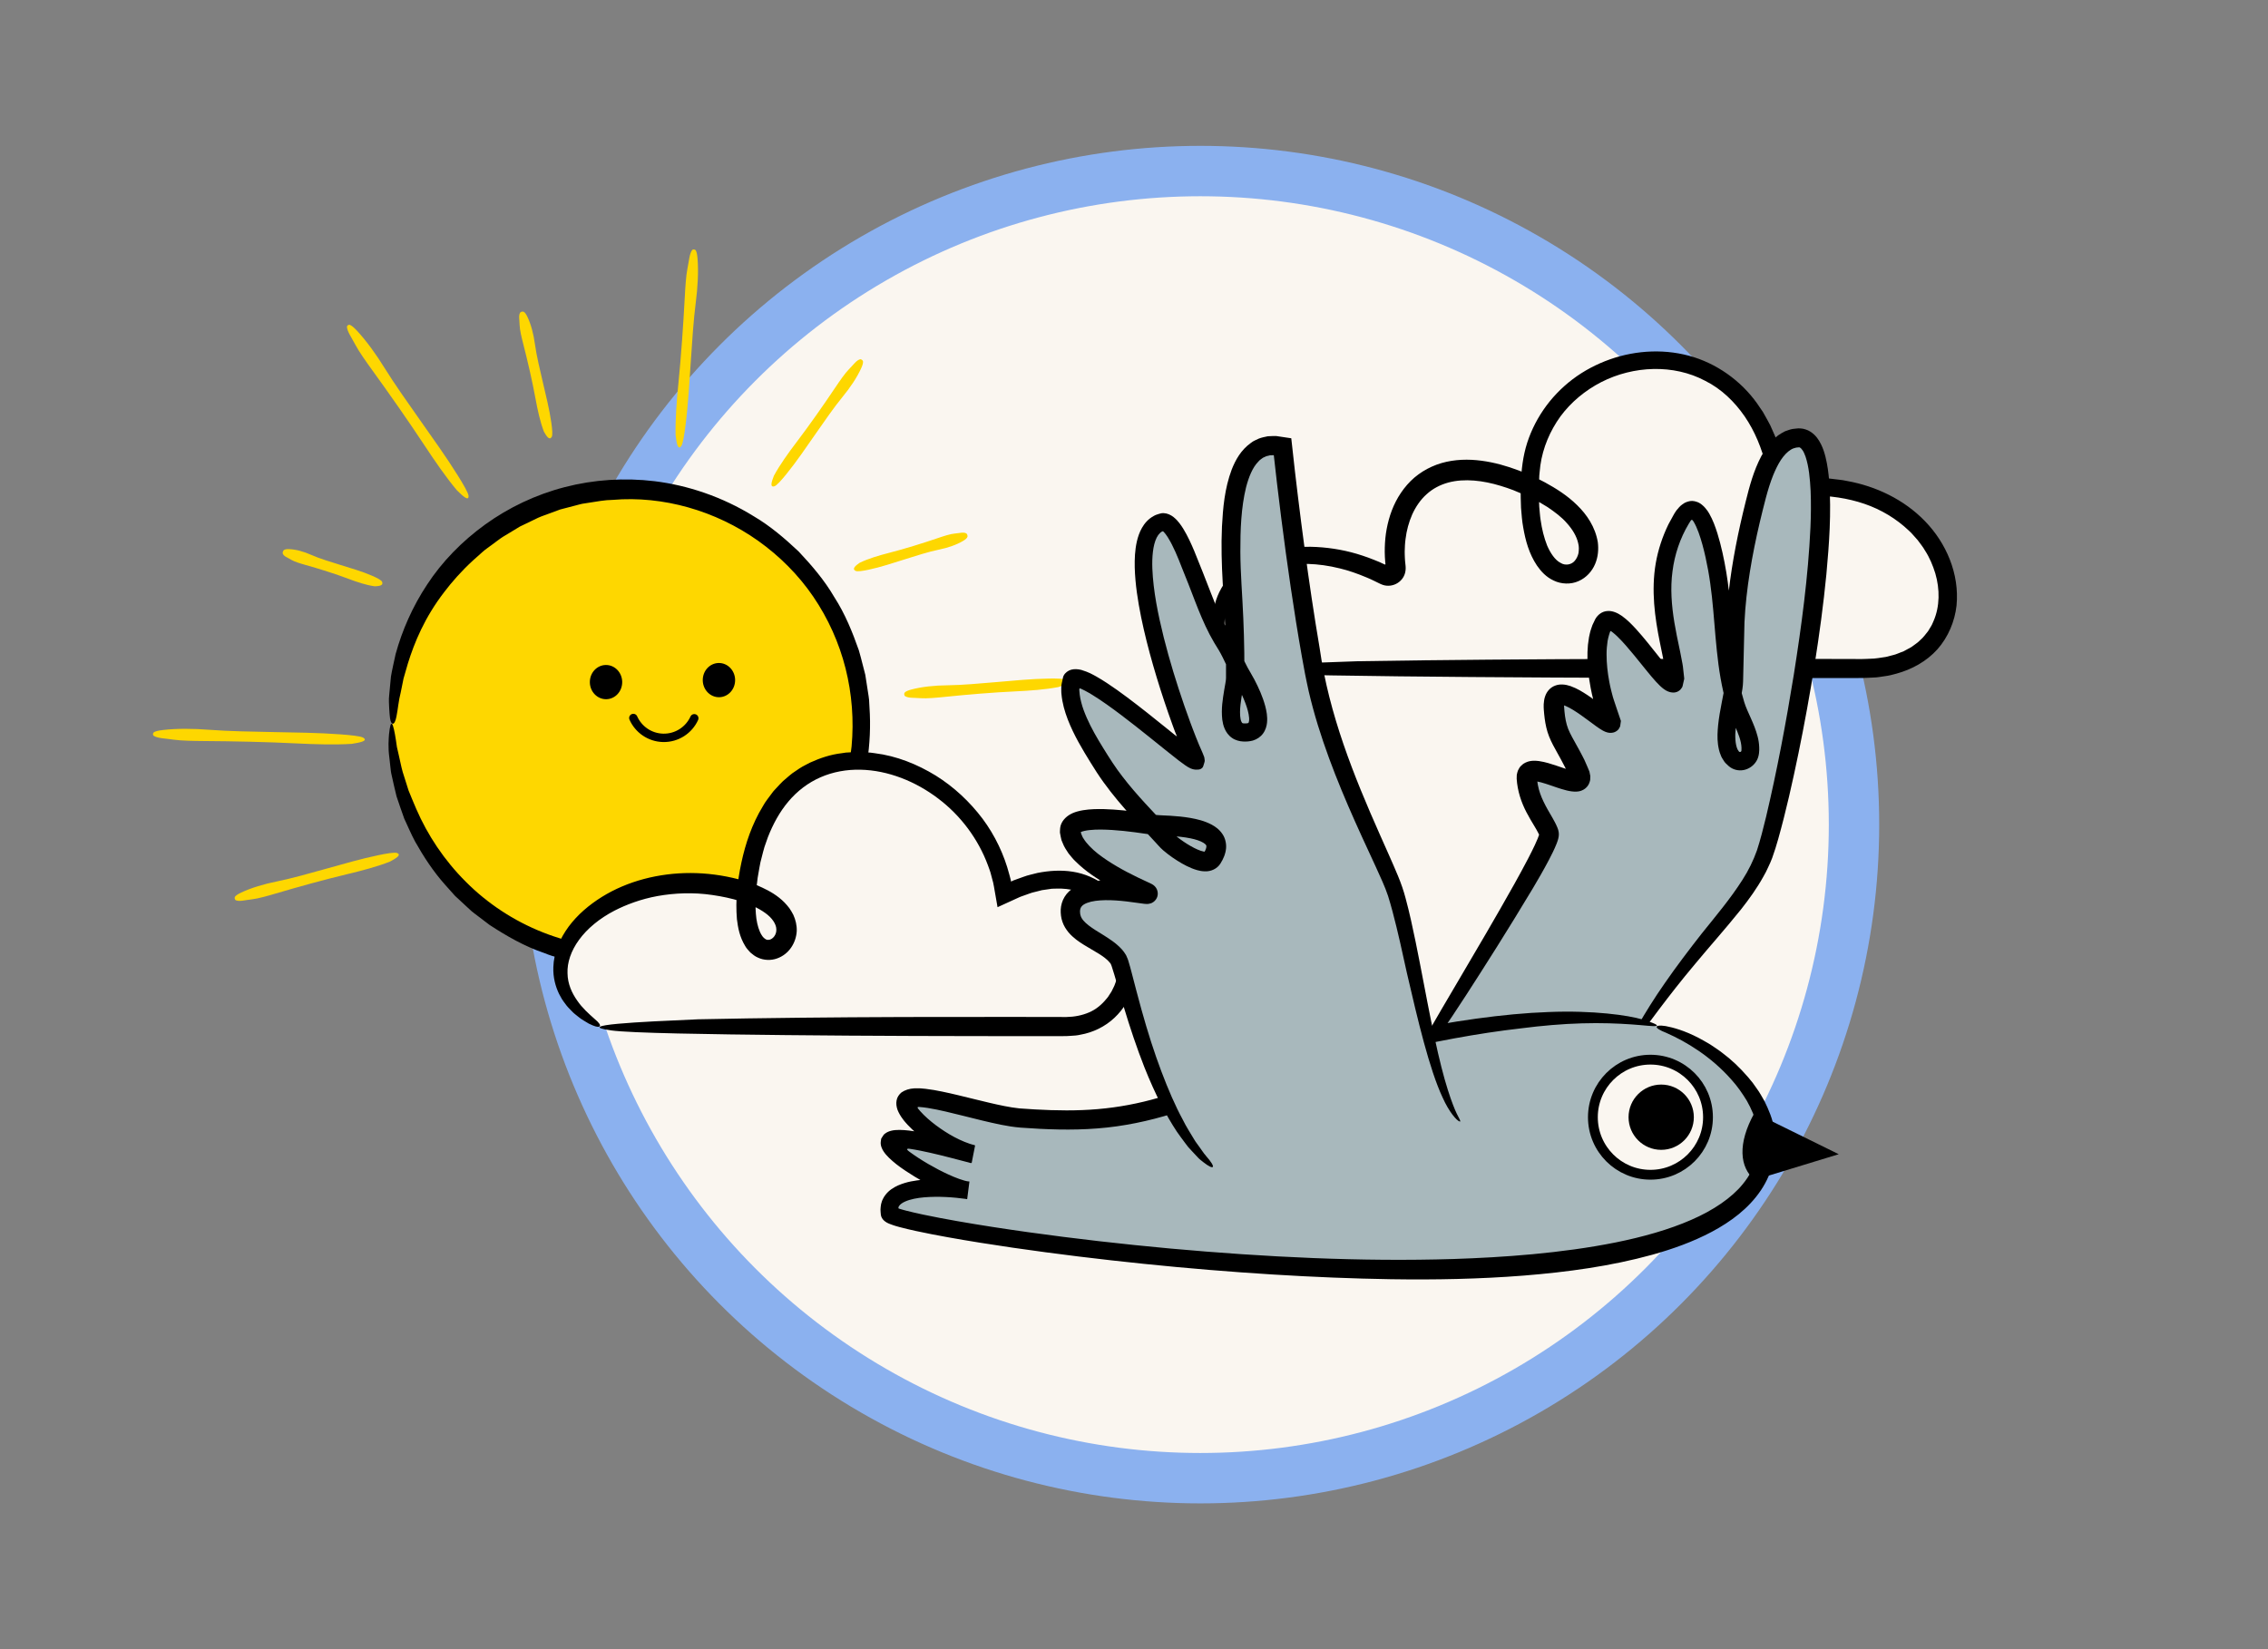 <?xml version="1.0" encoding="UTF-8"?>
<svg id="Layer_2" xmlns="http://www.w3.org/2000/svg" version="1.1" viewBox="0 0 450 327.289">
  <rect x="0" y="0" width="450" height="327.289" fill="#808080" stroke="none"/>
  <!-- Generator: Adobe Illustrator 29.6.0, SVG Export Plug-In . SVG Version: 2.1.1 Build 207)  -->
  <defs>
    <style>
      .st0 {
        fill: #a8b8bc;
      }

      .st1 {
        fill: none;
        stroke-linecap: round;
        stroke-width: 1.662px;
      }

      .st1, .st2, .st3 {
        stroke-miterlimit: 10;
      }

      .st1, .st3 {
        stroke: #000;
      }

      .st4, .st3 {
        fill: #faf6f0;
      }

      .st2 {
        fill: #faf6f0;
        stroke: #8bb1ef;
        stroke-width: 10px;
      }

      .st3 {
        stroke-width: 1.946px;
      }

      .st5 {
        fill: #fed700;
      }
    </style>
  </defs>
  <circle class="st2" cx="238.159" cy="163.644" r="129.7"/>
  <g>
    <circle class="st5" cx="124.383" cy="143.625" r="46.555"/>
    <path d="M78.667,142.161c-.371,1.997-1.093,1.793-1.284.331-.063-.477-.115-1.094-.156-1.859-.017-.762-.133-1.683-.002-2.733.087-1.055.2-2.262.344-3.627.222-1.349.578-2.834.932-4.49,1.273-4.62,3.31-9.361,6.265-13.809,2.924-4.467,6.859-8.537,11.493-11.885,4.635-3.348,10.022-5.93,15.783-7.419,5.758-1.496,11.864-1.9,17.836-1.177,6.483.792,13.396,3.06,19.7,6.972,3.202,1.88,6.097,4.351,8.878,6.968,2.616,2.781,5.15,5.734,7.098,9.092,2.106,3.261,3.574,6.887,4.85,10.519.287.919.497,1.861.747,2.787l.359,1.393.177.696.11.708c.146.944.292,1.885.437,2.823.065.47.16.936.199,1.406l.076,1.413c.527,7.516-.728,14.872-3.214,21.162-.306.956-.773,1.847-1.204,2.757-.445.903-.849,1.831-1.333,2.719-.523.867-1.047,1.735-1.573,2.606-.27.431-.513.88-.806,1.297l-.912,1.229c-.614.817-1.212,1.65-1.845,2.456l-2.067,2.289c-.349.378-.684.772-1.047,1.138l-1.142,1.046c-.766.693-1.519,1.405-2.302,2.083l-2.488,1.872c-.419.307-.824.636-1.256.923l-1.332.815c-.892.537-1.771,1.1-2.678,1.613l-2.819,1.366c-.473.22-.935.469-1.419.666l-1.472.543c-.983.356-1.96.735-2.951,1.068l-3.04.787-1.522.385-1.551.24-3.102.473c-1.042.074-2.086.114-3.128.17-2.085.197-4.167-.053-6.245-.127-.521-.008-1.035-.092-1.548-.174l-1.54-.237-1.538-.239-.768-.12-.753-.19c-2.001-.533-4.026-.966-5.93-1.761-3.907-1.314-7.472-3.375-10.841-5.571-.803-.609-1.604-1.217-2.402-1.823-.395-.308-.804-.597-1.185-.919l-1.099-1.015c-.729-.677-1.457-1.351-2.182-2.023-.658-.737-1.314-1.472-1.968-2.204-2.317-2.59-4.272-5.581-5.949-8.569-.811-1.509-1.454-3.073-2.15-4.542-.562-1.528-1.051-3.025-1.533-4.434-.368-1.445-.66-2.828-.948-4.098-.167-.631-.215-1.258-.285-1.851-.065-.592-.126-1.156-.184-1.688-.298-2.117-.136-3.748-.075-4.648.36-3.564.848-2.25,1.372,1.141.061.424.127.882.198,1.37.111.481.228.99.351,1.523.262,1.06.456,2.228.795,3.42.373,1.179.764,2.415,1.161,3.67.471,1.226,1.024,2.441,1.521,3.65,2.263,5.236,5.586,10.23,9.858,14.485,4.252,4.271,9.49,7.746,15.28,10.027,5.783,2.296,12.114,3.38,18.417,3.139,6.303-.225,12.553-1.803,18.171-4.572,4.275-2.12,8.312-4.958,11.841-8.443,3.502-3.513,6.436-7.687,8.634-12.27,2.198-4.585,3.627-9.594,4.183-14.748.478-5.164.078-10.434-1.198-15.495-1.276-5.062-3.455-9.908-6.402-14.232-2.948-4.327-6.708-8.069-10.931-11.077-8.454-6.001-18.9-8.975-28.856-8.13-1.554.016-3.153.322-4.807.581-.414.064-.83.13-1.25.195-.416.084-.825.211-1.242.315-.831.217-1.672.436-2.52.657l-.636.167-.619.23-1.244.46c-.826.32-1.68.583-2.491.948l-2.406,1.162-1.201.576-1.134.689c-.755.456-1.506.909-2.25,1.358-.734.464-1.397,1.018-2.089,1.51-.67.521-1.389.965-1.994,1.526-.615.549-1.219,1.089-1.811,1.617-2.341,2.139-4.252,4.337-5.722,6.274-3.936,5.106-5.94,10.055-7.229,14.187-.302,1.047-.589,2.04-.862,2.984-.196.965-.381,1.88-.557,2.749-.452,1.733-.549,3.328-.848,4.777Z"/>
  </g>
  <g>
    <path class="st4" d="M118.97,203.733s81.242,0,92.526,0c20.573,0,15.403-40.212-12.24-26.225-3.583-27.688-45.462-41.038-50.864-3.273-3.924,27.431,21.225,7.992-2.987,2.064-25.356-6.207-46.211,16.262-26.435,27.434Z"/>
    <path d="M118.009,202.236c1.683,1.363,1.163,1.902-.349,1.274-.245-.104-.528-.221-.835-.377-.296-.178-.626-.376-.99-.595-.368-.218-.76-.475-1.152-.809-.391-.333-.86-.643-1.264-1.099-.418-.439-.898-.885-1.294-1.473-.204-.287-.44-.567-.634-.892-.184-.333-.373-.676-.567-1.03-.703-1.451-1.21-3.276-1.133-5.313.077-2.908,1.314-5.696,3.041-8.044,1.75-2.355,4.039-4.294,6.573-5.879,5.092-3.165,11.297-4.759,17.621-4.751,3.168.008,6.361.427,9.495,1.239.783.227,1.572.405,2.352.709l1.174.42c.39.156.776.343,1.165.514,1.542.717,3.094,1.6,4.448,2.976.342.328.644.742.958,1.117.286.417.558.863.792,1.331.443.971.718,2.079.673,3.233-.132,2.291-1.519,4.576-3.914,5.417-1.175.429-2.616.383-3.773-.166-.607-.249-1.059-.64-1.521-1.022-.364-.414-.787-.838-1.022-1.287-1.1-1.793-1.427-3.602-1.638-5.331-.315-3.765.086-7.463.891-11.228.81-3.761,2.087-7.629,4.271-11.195.49-.919,1.188-1.729,1.804-2.588.296-.44.698-.804,1.052-1.204.372-.386.715-.799,1.115-1.162.832-.689,1.603-1.46,2.541-2.03.458-.297.894-.63,1.374-.894l1.461-.759c1.991-.91,4.114-1.618,6.301-1.868l.816-.123.821-.045c.548-.023,1.097-.069,1.644-.07,1.091.055,2.192.054,3.267.24,4.342.54,8.437,2.199,12.08,4.432,3.637,2.264,6.775,5.224,9.295,8.562,2.503,3.357,4.29,7.164,5.308,11.058l.195.729.086.325.01.052.039.204.019.1c.017.017.079-.03.116-.042l.255-.12.125-.059.621-.226c.458-.164.914-.328,1.367-.491.899-.345,1.869-.514,2.788-.77,2.238-.433,4.597-.616,6.976-.236,2.374.369,4.708,1.38,6.641,2.892,1.94,1.511,3.46,3.5,4.507,5.671,1.051,2.175,1.652,4.534,1.835,6.926.178,2.392-.062,4.834-.811,7.173-.745,2.331-2.033,4.577-3.904,6.329-1.856,1.763-4.288,2.927-6.759,3.356-.619.149-1.237.189-1.856.22l-.929.055-.833.005-3.296.002c-17.573.01-35.073-.032-51.625-.206-14.651-.154-30.71-.387-34.572-.93-7.646-1.076,5.438-1.69,17.245-2.203,12.872-.271,26.706-.405,40.888-.455,7.091-.006,14.269-.012,21.456-.018,3.589.006,7.18.012,10.764.018,1.574-.027,3.092-.318,4.463-.908,1.381-.578,2.546-1.554,3.488-2.725.195-.211.367-.442.513-.697l.475-.735c.236-.544.566-1.04.739-1.623.471-1.107.674-2.333.858-3.552.229-2.463-.044-5.05-.955-7.395-.906-2.337-2.384-4.467-4.421-5.849-1.991-1.451-4.508-2.072-7.088-2l-.971.025-.978.142-.98.141-.975.248-.978.245c-.324.093-.643.224-.965.334l-.965.343-.241.085c-.101.04-.113.029-.295.116l-.89.406-1.78.813-.89.407-.445.203-.223.102-.111.051-.056.026c-.011-.006-.009-.037-.015-.055l-.695-3.985c-.128-.812-.203-.959-.295-1.329l-.266-1c-.15-.675-.422-1.314-.649-1.967-1.92-5.182-5.391-9.859-9.879-13.237-4.455-3.382-9.912-5.592-15.411-5.71-2.738-.059-5.46.427-7.917,1.505-2.461,1.07-4.635,2.737-6.373,4.806-1.746,2.067-3.061,4.505-4.067,7.072l-.686,1.959c-.208.661-.355,1.346-.536,2.016-.399,1.33-.545,2.738-.814,4.103-.388,2.758-.588,5.559-.25,8.105.18,1.253.531,2.447,1.05,3.262.248.428.551.667.799.819.249.164.469.139.728.103.318-.063.71-.309.984-.695.277-.384.427-.873.401-1.389-.016-1.032-.858-2.285-2.225-3.245-2.729-1.965-6.716-3.006-10.449-3.55-3.771-.567-7.521-.398-10.87.197-3.354.607-6.279,1.728-8.576,2.905-3.026,1.571-5.433,3.596-7.03,5.792-1.602,2.19-2.376,4.543-2.284,6.636.027,2.11.873,3.926,1.912,5.403,1.028,1.505,2.317,2.64,3.493,3.681Z"/>
  </g>
  <g>
    <path class="st1" d="M125.661,142.483c1.009,2.274,3.262,3.882,5.913,3.941,2.734.06,5.119-1.545,6.182-3.887"/>
    <ellipse cx="120.244" cy="135.36" rx="3.21" ry="3.396" transform="translate(-2.368 2.142) rotate(-1.01)"/>
    <ellipse cx="142.648" cy="134.964" rx="3.21" ry="3.396" transform="translate(-2.358 2.537) rotate(-1.01)"/>
  </g>
  <g>
    <path class="st5" d="M137.298,49.666c.177-.262.598-.197.736.008.181.268.306.828.375,1.721.194,2.532.037,5.632-.37,8.726-.442,3.361-.724,7.962-.964,11.468-.285,4.148-.533,8.693-1.051,12.749-.229,1.795-.518,3.76-.869,4.21-.696.892-.925-.745-1.109-2.22-.067-3.191.22-6.83.568-10.333.532-5.34.962-11.549,1.26-17.155.092-1.742.244-4.162.518-5.51.361-1.78.392-2.901.906-3.664Z"/>
    <path class="st5" d="M170.609,71.306c.252-.084.583.184.62.397.048.278-.064.724-.355,1.365-.824,1.819-2.167,3.836-3.719,5.716-1.685,2.042-3.72,5.01-5.292,7.257-1.859,2.659-3.844,5.607-5.865,8.08-.894,1.094-1.905,2.272-2.378,2.391-.936.235-.492-.997-.071-2.094,1.189-2.197,2.852-4.511,4.514-6.699,2.534-3.336,5.322-7.314,7.761-10.954.758-1.131,1.831-2.69,2.589-3.458,1-1.014,1.464-1.757,2.197-2.001Z"/>
    <path class="st5" d="M103.193,62.06c.114-.209.534-.279.711-.188.232.119.473.434.73.969.73,1.52,1.242,3.483,1.513,5.508.294,2.199,1.008,5.126,1.527,7.363.614,2.646,1.348,5.53,1.718,8.18.164,1.173.307,2.467.065,2.838-.479.735-1.051-.22-1.544-1.087-.748-1.961-1.251-4.293-1.666-6.556-.631-3.451-1.547-7.413-2.461-10.967-.284-1.104-.656-2.645-.682-3.552-.033-1.198-.244-1.902.088-2.509Z"/>
    <path class="st5" d="M191.716,105.85c.202.103.304.516.236.696-.088.235-.354.49-.82.771-1.324.798-3.074,1.402-4.902,1.77-1.986.4-4.599,1.251-6.599,1.875-2.366.739-4.938,1.608-7.33,2.104-1.058.22-2.229.425-2.591.203-.716-.439.106-1.054.854-1.585,1.727-.838,3.814-1.451,5.848-1.973,3.1-.795,6.643-1.897,9.812-2.978.985-.336,2.36-.78,3.189-.85,1.093-.092,1.718-.335,2.304-.035Z"/>
    <path class="st5" d="M56.111,109.879c-.089-.194.061-.592.206-.705.19-.149.517-.218,1.002-.202,1.376.045,2.951.479,4.455,1.152,1.634.731,3.959,1.422,5.723,1.973,2.088.652,4.393,1.306,6.369,2.174.874.384,1.821.84,1.96,1.218.275.749-.643.82-1.464.861-1.685-.228-3.506-.835-5.239-1.49-2.642-.998-5.766-1.979-8.612-2.776-.884-.248-2.106-.615-2.735-1-.83-.509-1.407-.641-1.664-1.204Z"/>
    <path class="st5" d="M46.84,178.674c-.268-.09-.35-.508-.229-.699.158-.25.568-.533,1.264-.86,1.975-.928,4.518-1.689,7.137-2.213,2.844-.569,6.635-1.653,9.531-2.455,3.427-.949,7.162-2.048,10.59-2.749,1.517-.31,3.189-.614,3.664-.414.94.396-.303,1.095-1.431,1.702-2.545,1-5.564,1.798-8.492,2.496-4.465,1.065-9.596,2.481-14.2,3.846-1.431.424-3.425.991-4.597,1.128-1.547.181-2.459.481-3.237.218Z"/>
    <path class="st5" d="M179.602,138.161c-.239-.139-.243-.565-.094-.73.195-.216.635-.417,1.355-.607,2.042-.54,4.597-.81,7.18-.833,2.806-.025,6.604-.377,9.501-.621,3.427-.288,7.175-.666,10.56-.711,1.498-.02,3.142-.004,3.558.282.824.566-.482,1.018-1.662,1.402-2.598.504-5.611.721-8.52.857-4.436.207-9.567.634-14.188,1.11-1.436.148-3.434.33-4.573.245-1.503-.113-2.424.01-3.117-.394Z"/>
    <path class="st5" d="M30.558,146.056c-.289-.165-.242-.589-.031-.736.276-.193.866-.344,1.813-.454,2.688-.311,5.999-.296,9.317-.032,3.604.286,8.521.357,12.269.436,4.434.093,9.29.133,13.639.463,1.925.146,4.033.344,4.532.674.987.654-.744.959-2.306,1.21-3.396.214-7.289.095-11.038-.092-5.718-.286-12.355-.43-18.344-.469-1.861-.012-4.447-.052-5.898-.264-1.916-.279-3.112-.258-3.952-.737Z"/>
    <path class="st5" d="M68.843,64.929c-.037-.329.332-.542.575-.46.318.107.786.49,1.431,1.184,1.83,1.969,3.764,4.63,5.5,7.444,1.887,3.056,4.719,7.036,6.858,10.085,2.53,3.607,5.352,7.52,7.64,11.199,1.013,1.628,2.092,3.434,2.119,4.029.053,1.177-1.211-.029-2.331-1.132-2.167-2.594-4.359-5.782-6.412-8.896-3.129-4.749-6.913-10.151-10.4-14.97-1.084-1.498-2.571-3.593-3.253-4.88-.901-1.699-1.62-2.645-1.728-3.601Z"/>
  </g>
  <g>
    <path class="st4" d="M244.135,132.675h125.559c27.917,0,20.015-40.996-16.609-35.588-4.875-37.666-47.924-29.708-49.516-2.772-2.152,36.43,28.922,13.375-2.461,1.128-19.281-7.524-25.706,5.969-24.191,17.17.161,1.189-1.113,2.06-2.187,1.509-18.819-9.667-40.312-.733-30.596,18.552Z"/>
    <path d="M243.969,130.466c.909,2.66.16,2.751-.96.967-.659-1.182-1.717-3.133-2.179-6.229-.217-1.535-.276-3.383.25-5.404.514-2.011,1.655-4.156,3.476-5.975,1.057-1.023,2.264-1.888,3.554-2.619,1.304-.7,2.688-1.259,4.12-1.687,2.871-.807,5.915-1.138,8.971-.971,3.056.165,6.148.715,9.148,1.72.746.262,1.505.501,2.237.817l1.11.451,1.021.475c.096.072.225-.032.168-.126-.01.044-.075-.827-.11-1.38-.021-.61-.04-1.223-.018-1.838.036-1.229.142-2.469.376-3.703.463-2.46,1.324-4.941,2.822-7.153.743-1.103,1.634-2.136,2.67-3.029,1.043-.885,2.222-1.622,3.473-2.181,2.511-1.135,5.269-1.474,7.881-1.351,2.625.135,5.158.697,7.573,1.486,1.207.399,2.395.842,3.544,1.357.578.253,1.161.492,1.736.758l1.703.875c2.244,1.226,4.46,2.621,6.388,4.524,1.918,1.864,3.601,4.321,4.104,7.362.167,1.39.068,2.895-.538,4.317-.592,1.41-1.728,2.719-3.291,3.394-1.55.701-3.449.602-4.907-.104-1.504-.681-2.539-1.829-3.342-2.986-1.58-2.37-2.279-4.974-2.722-7.549-.246-1.296-.323-2.59-.436-3.895-.04-1.297-.1-2.606-.058-3.906.04-2.555.266-5.343.984-8.01.728-2.67,1.938-5.226,3.514-7.538,1.58-2.311,3.55-4.366,5.79-6.068,2.246-1.696,4.768-3.021,7.423-3.958,5.304-1.869,11.242-2.133,16.661-.421,5.402,1.724,10.106,5.404,13.084,9.997l.581.846.499.889c.325.595.669,1.181.973,1.782.517,1.237,1.148,2.433,1.522,3.702.212.627.423,1.252.634,1.875.161.634.321,1.267.481,1.897.143.633.346,1.257.435,1.893l.206,1.22c.016.086.008.198.122.148l.766-.089c.624-.086,1.251-.127,1.88-.14.627-.024,1.252-.048,1.875-.072,1.246-.017,2.489.067,3.717.12.613.073,1.224.147,1.831.219.608.067,1.213.143,1.807.284,5.644,1.021,11.244,3.643,15.434,7.98,4.158,4.288,6.859,10.383,6.247,16.731-.353,3.14-1.645,6.262-3.804,8.694-2.176,2.425-5.121,4.003-8.12,4.822-.754.202-1.509.415-2.274.498-.762.1-1.527.269-2.288.273-.754.033-1.541.085-2.268.095l-2.135.002-8.541.006c-22.77.01-45.443-.032-66.889-.206-18.983-.154-39.79-.387-44.794-.93-9.907-1.076,7.046-1.69,22.344-2.203,16.678-.271,34.602-.405,52.977-.455,9.188-.006,18.487-.012,27.8-.018,4.656.009,9.316.017,13.967.026l3.486.009,1.741.005c.58.002,1.087-.043,1.635-.059,1.086.003,2.12-.223,3.17-.364l1.516-.392c.512-.115.965-.357,1.452-.525l.549-.211.509-.278c.337-.188.688-.359,1.019-.557.61-.463,1.278-.865,1.798-1.429.592-.494,1.026-1.131,1.509-1.724l.597-.987c.216-.32.324-.701.496-1.047,1.238-2.855,1.259-6.263.337-9.422-.485-1.574-1.126-3.134-2.051-4.546-.403-.741-.967-1.381-1.456-2.073-.271-.326-.567-.633-.848-.952-.282-.319-.563-.639-.89-.917-2.475-2.356-5.506-4.188-8.835-5.323-3.332-1.135-6.912-1.638-10.524-1.633l-2.718.099-3.865.423-.655.073-.328.036-.164.018c-.04-.013-.027-.097-.043-.142l-.217-1.302-.393-2.351c-.081-.449-.135-.907-.239-1.35l-.329-1.326c-.869-3.532-2.245-6.938-4.268-9.891-2.021-2.935-4.649-5.473-7.825-7.058-6.286-3.351-14.25-3.005-20.618.243-3.185,1.633-6.008,3.972-8.117,6.822-2.072,2.872-3.488,6.208-3.981,9.716-.07.895-.231,1.731-.237,2.671-.021.924-.07,1.851-.071,2.771.031.915.037,1.834.086,2.743.098.896.134,1.812.279,2.69.252,1.77.673,3.478,1.288,5.032.649,1.495,1.573,2.883,2.649,3.428.519.333,1.038.385,1.509.324.468-.076.943-.283,1.303-.703.355-.414.632-.943.763-1.554.082-.622.128-1.287-.066-1.976-.303-1.375-1.139-2.741-2.217-3.941-1.053-1.23-2.439-2.247-3.843-3.202-.694-.399-1.361-.854-2.106-1.233-.754-.365-1.491-.78-2.287-1.124-.801-.336-1.613-.676-2.433-1.019-.831-.3-1.669-.614-2.526-.858-3.398-1.031-7.095-1.52-10.353-.648-1.614.441-3.094,1.213-4.299,2.316-1.223,1.085-2.166,2.489-2.863,4.013-.676,1.539-1.12,3.193-1.321,4.86-.118.83-.15,1.666-.17,2.49.013.412,0,.823.031,1.229l.036.607.109,1.051c.107,1.165-.237,2.167-.992,2.904-.728.727-1.776,1.094-2.768.997-.488-.031-.996-.221-1.492-.471-.343-.168-.683-.335-1.021-.5-.466-.246-.949-.434-1.415-.64-1.875-.792-3.678-1.417-5.359-1.816-4.346-1.087-8.496-1.155-12.032-.398-3.539.749-6.447,2.373-8.271,4.503-1.866,2.118-2.532,4.691-2.595,7.04-.075,2.373.436,4.562,1.024,6.514Z"/>
  </g>
  <g>
    <g>
      <path class="st0" d="M322.824,207.92c12.556-20.3,22.836-27.399,26.992-37.54,4.156-10.141,18.512-83.498,7.108-83.498-5.763,0-7.914,9.753-8.943,13.886-2.005,8.059-3.696,17.29-3.699,25.56-.001,3.029-.094,6.026-.192,9.051-.112,3.438-3.489,12.709.133,15.383,1.158.855,2.835.039,3.021-1.388.428-3.282-1.948-6.565-2.859-9.583-2.656-8.795-2.089-18.046-3.744-27.014-.386-2.092-3.008-16.459-6.952-10.006-7.437,12.17-2.028,24.34-1.352,31.439.676,7.099-11.494-15.212-14.198-10.48-2.704,4.733-.676,14.536,1.352,18.931,2.028,4.395-11.779-10.802-11.156-2.028.401,5.634,1.69,5.747,4.733,12.17s-10.48-3.38-10.141,1.69c.338,5.071,3.38,8.113,4.395,10.818,1.014,2.704-27.776,47.388-27.776,47.388"/>
      <path d="M281.403,211.218c-1.892,2.453-2.313,1.75-1.366-.216,1.235-2.577,4.306-7.901,9.336-16.421,3.557-6.048,7.343-12.449,11.107-19.179.937-1.683,1.87-3.388,2.765-5.113.446-.862.885-1.731,1.288-2.595.203-.432.392-.862.564-1.28.079-.203.164-.414.221-.595l.043-.126.005-.025c.005-.02.004-.024.005-.033.145.254-.429-.896-.915-1.672-.507-.849-1.067-1.761-1.575-2.745-1.034-1.972-1.798-4.239-1.953-6.677-.003-.24.002-.481.017-.721.056-.305.112-.593.233-.902.169-.336.324-.672.619-.944.138-.14.287-.271.44-.39.146-.094.297-.177.453-.254.625-.297,1.12-.334,1.555-.362.419-.01.794.018,1.124.066,1.326.198,2.359.558,3.39.892l1.485.501c.613.201.377.122.428.137,0,0,.007-.004.004-.008l-.003-.003h0s-.275-.539-.275-.539c-.455-.895-.954-1.809-1.474-2.734-.515-.927-1.091-1.934-1.558-3.115-.477-1.18-.73-2.434-.884-3.596-.079-.587-.127-1.158-.172-1.728-.021-.301-.037-.661-.021-1.099.045-.524.098-1.068.28-1.552.322-.976,1.043-1.788,1.997-2.133.937-.365,2.034-.254,3.05.096,1.422.519,2.346,1.133,3.342,1.774.44.291,1.125.777.972.673l.03.032c.024.024.053.056.096.089.054.019.009-.033.015-.062l-.009-.064-.005-.039-.127-.532-.065-.271-.084-.398-.173-.842c-.105-.564-.2-1.129-.287-1.697-.252-1.72-.398-3.494-.345-5.4.015-.477.059-.966.091-1.457.061-.498.128-1.003.214-1.517.132-.521.199-1.042.399-1.583.092-.269.184-.54.277-.813.154-.35.381-.797.57-1.195.504-.885,1.371-1.535,2.392-1.595.996-.093,2.018.364,2.898.977,1.151.836,1.991,1.724,2.826,2.628,1.639,1.809,3.098,3.703,4.586,5.561l.322.406.166.199c.059.065.12.134.197.182.107.076.137-.077.122-.147l-.028-.262-.067-.378c-.201-.987-.403-1.978-.606-2.974-1.001-4.922-1.736-10.283-.815-15.659.463-2.674,1.327-5.291,2.522-7.746l.982-1.794c.14-.281.367-.627.608-.97.306-.365.723-.896,1.181-1.194.447-.357.978-.549,1.519-.648.554-.09,1.108.052,1.617.259.995.458,1.834,1.581,2.176,2.207.763,1.333,1.203,2.617,1.619,3.906.4,1.287.727,2.57,1.017,3.855.575,2.56.994,5.158,1.292,7.735.592,5.147.794,10.182,1.512,14.978.355,2.393.833,4.737,1.513,6.955.621,2.016,1.965,4.158,2.657,6.827.175.667.289,1.386.315,2.129l.005.561-.051.658c-.068.54-.229,1.072-.513,1.53-.555.924-1.501,1.578-2.538,1.777-1.043.194-2.142-.069-2.974-.804-.482-.444-.77-.697-.981-1.076-.232-.356-.467-.721-.582-1.082-.317-.735-.442-1.437-.543-2.118-.181-1.364-.085-2.594.021-3.794.158-1.547.432-3.031.713-4.481.273-1.424.601-2.921.678-4.071.059-2.915.117-5.845.177-8.788,0-6.098.781-12.176,1.924-18.16.574-2.989,1.253-5.984,1.986-8.923.74-2.967,1.536-6.038,3.096-9.004.797-1.467,1.789-2.968,3.382-4.152.397-.289.867-.524,1.306-.771.495-.167.99-.37,1.504-.463l.784-.089c.259-.026.506-.06.868-.012.334.021.663.084.988.207.336.096.623.255.906.429,1.118.717,1.687,1.665,2.111,2.505.426.861.681,1.693.888,2.512.406,1.638.603,3.229.733,4.806.449,6.293-.005,12.401-.559,18.468-.589,6.059-1.406,12.05-2.344,17.971-.942,5.921-2.008,11.772-3.19,17.538-1.193,5.768-2.453,11.444-4.021,17.027-.355,1.239-.726,2.477-1.192,3.754-.233.662-.534,1.274-.816,1.884-.271.622-.586,1.217-.919,1.798-1.299,2.351-2.845,4.489-4.419,6.494-3.184,3.972-6.404,7.553-9.173,10.903-5.59,6.651-9.491,12.264-11.161,14.347-3.271,4.151-2.658,2.357-.102-2.254,1.315-2.279,3.13-5.252,5.339-8.404,2.189-3.165,4.739-6.53,7.259-9.746,2.784-3.47,5.706-6.918,8.078-10.652,1.198-1.85,2.171-3.85,2.884-5.858.689-2.11,1.259-4.383,1.81-6.649,2.16-9.116,3.947-18.607,5.504-28.225,1.515-9.62,2.851-19.424,3.302-29.202.106-2.441.133-4.877.033-7.276-.123-2.37-.338-4.809-1.008-6.796-.176-.465-.362-.944-.584-1.249-.214-.322-.422-.502-.53-.549-.033,0-.059-.009-.084-.032-.039.007-.074.006-.11-.008-.146.01-.364.049-.544.054-.367.083-.727.191-1.078.42-.708.426-1.384,1.166-1.969,2.041-.58.89-1.065,1.914-1.503,2.968-.578,1.431-1.046,2.956-1.465,4.525-.413,1.572-.822,3.222-1.203,4.826-.766,3.238-1.435,6.522-1.969,9.842-.53,3.319-.92,6.678-1.078,10.048-.081,3.448-.162,6.916-.243,10.401l-.03,1.32c-.013.43-.06,1.06-.133,1.492-.134.958-.316,1.82-.484,2.69-.342,1.722-.674,3.403-.839,5.039-.184,1.616-.108,3.26.348,4.267.073.096.138.195.195.3.036.12.192.173.133.16-.013.014.091.067.142.066.129.005.261-.078.297-.207.011-.042.011-.037.015-.126.021-.156.015-.321.011-.486-.005-.329-.055-.676-.123-1.031-.142-.712-.4-1.462-.713-2.233-.615-1.543-1.508-3.183-2.066-5.127-1.051-3.586-1.615-7.257-1.988-10.878-.383-3.627-.595-7.216-.983-10.741-.196-1.76-.43-3.506-.742-5.224-.316-1.74-.688-3.455-1.147-5.126-.459-1.644-1.019-3.337-1.755-4.556-.162-.242-.164-.239-.214-.283-.045-.038-.107-.063-.166-.047-.152.098-.047-.084-.558.756-1.732,2.896-2.817,6.118-3.238,9.454-.452,3.339-.185,6.775.381,10.2.286,1.719.644,3.433,1.019,5.19l.148.714.213,1.108c.137.742.308,1.464.368,2.251l.128,1.159.064.58c.027.202-.041.272-.057.414l-.169.751c-.063.236-.093.544-.206.674-.212.322-.382.606-.959.872-.526.194-.842.157-1.257.093-.399-.078-.848-.248-1.362-.62-.512-.365-1.067-.913-1.613-1.511-.545-.593-1.101-1.272-1.617-1.897l-1.004-1.239-1.663-2.052c-1.105-1.342-2.223-2.667-3.378-3.781-.287-.274-.577-.532-.857-.754l-.208-.159-.138-.1-.042-.022c-.057-.035-.135-.008-.148.059-.019.049-.011.008-.051.13l-.187.575c-.132.378-.192.815-.287,1.221-.122.858-.207,1.737-.197,2.639-.004,1.797.204,3.621.537,5.401.072.447.186.886.276,1.328.034.184.128.524.206.824l.24.912c.023.116.128.406.197.618l.229.686.459,1.371.469,1.373.232.683-.052.363-.104.725-.188.351c-.067.132-.115.199-.2.291-.042.046-.092.097-.196.185-.126.103-.227.162-.306.203-.308.165-.582.229-.975.246-.383.013-.902-.082-1.569-.45-.879-.487-1.904-1.298-2.89-2.018-.49-.356-.983-.713-1.478-1.072l-.78-.532c-.498-.33-1-.641-1.492-.905-.246-.134-.487-.249-.716-.347l-.294-.116h-.009c-.012-.004-.021.005-.027.012-.002.005-.002.015-.002.015l.005.251c.03.525.099,1.244.179,1.83.09.607.193,1.197.357,1.738.292,1.076.866,2.118,1.558,3.352l1.032,1.873.509.97.254.498.127.249.205.466c.265.626.575,1.265.803,1.88l.175.876c.006.269-.014.526-.028.785-.103.477-.271.961-.658,1.381-.372.422-.806.646-1.287.802-.982.291-2.366.04-3.695-.381l-.722-.227-.533-.18-.988-.338c-.644-.219-1.272-.428-1.856-.585-.561-.156-1.178-.265-1.4-.24-.02.003-.041.003-.062,0-.008-.001.006.002.006.002.003-.006-.008-.079-.015-.115-.016-.09-.038-.18-.067-.269-.085-.214-.094-.283-.137-.376-.023-.047-.051-.093-.086-.137-.04-.049-.012-.023-.026-.041-.004-.008-.011-.017-.021-.027l-.018-.015.037.031c.056.042.113.064.162.071.14.069.286.112.428.129.082.014.117-.002.233.018l.151.025.003.008c.002.011,0,.021-.005.033-.003.027.012.131.017.193l.042.428c.022.286.089.565.129.846.422,2.26,1.577,4.245,2.887,6.474.162.286.324.575.483.884.08.147.159.309.236.472.077.167.144.282.269.607.228.552.335,1.137.249,1.717-.04.294-.116.564-.198.835l-.192.544c-.502,1.268-1.043,2.306-1.577,3.336-1.073,2.033-2.134,3.859-3.116,5.517-5.222,8.707-9.627,15.599-13.31,21.305-3.697,5.692-6.728,10.141-9.472,13.707Z"/>
    </g>
    <g>
      <path class="st0" d="M328.726,203.644c-28.524-6.776-76.899,9.62-97.667,15.819-10.056,3.001-18.122,3.146-28.472,2.415-6.553-.463-20.199-5.551-22.589-3.624-2.072,1.671,6.363,9.146,13.057,10.783-1.378-.205-15.759-4.548-16.527-2.457-.747,2.036,11.287,9.171,15.563,9.639-4.894-.718-16.674-1.404-15.597,4.624.6,3.36,173.67,30.279,174.144-14.279.102-9.575-10.752-20.269-21.913-22.92"/>
      <path d="M330.658,204.99c-2.803-1.085-2.376-1.715-.147-1.364,1.429.273,3.702.868,6.578,2.372.723.366,1.458.826,2.264,1.287.76.527,1.607,1.042,2.425,1.694,1.683,1.248,3.402,2.853,5.099,4.827l.884,1.078c.282.372.542.766.816,1.152.569.755,1.01,1.615,1.5,2.448.855,1.74,1.655,3.589,1.968,5.648.317,2.068.319,4.17-.161,6.242-.44,2.076-1.322,4.097-2.53,5.878-2.429,3.597-5.969,6.198-9.685,8.183-3.744,1.99-7.754,3.425-11.854,4.569-8.217,2.266-16.815,3.435-25.508,4.134-8.7.688-17.519.854-26.327.721-14.846-.231-31.725-1.275-49.014-3.051-8.645-.887-17.392-1.951-26.041-3.208-4.325-.632-8.624-1.309-12.875-2.074-2.126-.384-4.239-.787-6.343-1.244-1.053-.23-2.102-.471-3.164-.755-.581-.171-.9-.217-1.971-.628-.894-.329-1.658-.905-1.799-1.811-.049-.352-.048-.703-.074-1.054.016-.353.054-.714.117-1.065.096-.349.181-.704.358-1.024.138-.3.302-.544.484-.79.736-.978,1.672-1.512,2.529-1.91,1.744-.756,3.396-.983,4.995-1.137,3.198-.246,6.197-.047,9.166.36l-.449,3.509c-1.277-.168-2.223-.508-3.158-.85-.924-.348-1.783-.727-2.612-1.118-1.655-.784-3.179-1.624-4.658-2.515-.586-.36-1.171-.725-1.75-1.115l-.867-.598-.433-.312-.622-.472c-.973-.784-1.934-1.644-2.485-2.505-.138-.214-.267-.428-.339-.633-.105-.21-.147-.411-.194-.612-.087-.41-.02-.778.06-1.279.121-.212.253-.413.372-.589l.178-.244c.073-.067.155-.126.232-.189.32-.237.691-.428,1.175-.545.951-.25,2.261-.196,3.558-.045l.881.12.546.087,1.083.191c.719.134,1.43.283,2.143.438,1.422.312,2.838.655,4.254,1.014.705.181,1.411.362,2.121.545l1.052.27.509.126.234.054.096.021.025.005.012.003c0,.01.007-.02.003.022l-.063.465-.63,3.096c-3.271-.844-6.104-2.436-8.767-4.33-1.322-.968-2.594-2.014-3.78-3.279l-.439-.492-.216-.259-.108-.13-.158-.217c-.444-.574-.821-1.22-1.072-1.858-.22-.642-.306-1.274-.185-1.883.104-.619.499-1.192.963-1.572.694-.478,1.557-.765,2.561-.815l.75-.003c.121.002.26-.004.366.003l.239.016c.302.017.591.047.877.08,1.146.13,2.224.333,3.292.551,2.13.441,4.196.961,6.252,1.465,2.053.504,4.095,1.008,6.109,1.405,1.004.195,2.008.37,2.962.462.95.08,2.071.149,3.094.204,4.185.238,8.341.296,12.435-.06,4.094-.351,8.129-1.106,12.071-2.256,8.011-2.377,16.043-4.905,24.015-7.127,7.976-2.244,15.92-4.253,23.788-5.899,10.007-2.104,20.668-3.679,29.556-3.984,8.891-.371,15.913.666,18.525,1.442,2.595.775,3.363,1.209,2.859,1.317-.512.138-2.279-.124-4.888-.302-2.607-.184-6.045-.329-9.847-.212-3.801.105-7.957.464-11.983.98-17.606,2-36.158,6.903-54.94,12.566-4.706,1.438-9.44,2.884-14.191,4.336-4.805,1.505-9.914,2.587-15.029,2.971-5.125.41-10.23.206-15.235-.159-2.742-.232-5.185-.838-7.638-1.414-2.439-.59-4.835-1.222-7.205-1.771-1.187-.273-2.375-.527-3.581-.72-.298-.043-.604-.093-.899-.123-.274-.036-.654-.062-.822-.075-.069-.004-.145-.007-.217.02-.088.026-.081.133-.044.197.063.103-.061-.025.51.64.87.972,1.936,1.906,3.079,2.765,2.282,1.699,4.955,3.263,7.796,4.007l-.688,3.507c-.555-.101-.809-.179-1.176-.269l-1.007-.262c-.662-.173-1.326-.346-1.993-.52-1.33-.343-2.668-.677-4.023-.983-.678-.155-1.359-.3-2.043-.435l-1.028-.193-.951-.155c-.177-.008-.435-.103-.584.053-.007.108.087.187.155.262l.119.106.207.161c1.157.854,2.412,1.66,3.711,2.416,1.3.755,2.651,1.471,4.038,2.103.693.315,1.396.612,2.096.863.69.249,1.416.458,1.969.528l-.444,3.466c-2.771-.388-5.668-.571-8.444-.343-1.374.12-2.757.369-3.824.849-.524.238-.948.536-1.137.821-.052.063-.107.152-.121.199-.024.021-.023.052-.034.078-.013.056-.017.113-.012.17-.019.105.11.118.177.149l.528.159.803.218c1.086.283,2.209.534,3.337.775,2.259.478,4.551.907,6.854,1.312,4.608.808,9.267,1.521,13.948,2.178,9.364,1.309,18.822,2.388,28.286,3.256,18.924,1.711,37.898,2.64,56.211,2.078,9.734-.319,21.388-1.118,32.178-3.29,5.384-1.085,10.546-2.536,14.962-4.468,4.418-1.912,8.034-4.389,10.218-7.067,1.455-1.752,2.416-3.702,2.864-5.697.219-.994.337-2.01.335-2.986-.022-.48-.044-.954-.066-1.422-.083-.47-.165-.934-.245-1.393-.438-1.828-1.173-3.525-2.045-5.061-.92-1.51-1.895-2.907-2.986-4.113-2.138-2.448-4.426-4.336-6.624-5.841-2.206-1.502-4.331-2.632-6.343-3.519Z"/>
    </g>
    <circle class="st3" cx="327.469" cy="221.707" r="11.42"/>
    <circle cx="329.603" cy="221.707" r="6.477"/>
    <path d="M348.125,220.825l16.705,8.226-16.705,5.1c-2.935-2.485-3.443-7.153,0-13.325Z"/>
    <g>
      <path class="st0" d="M289.617,222.655c-5.729-5.911-8.841-32.955-12.694-45.463-1.821-5.91-12.647-25.293-16.023-43.27-3.768-20.067-6.423-45.299-6.423-45.299-8.05-1.875-9.61,8.296-10.037,14.015-.37,4.946-.178,9.932.137,14.876.369,5.787.567,11.358.513,17.21-.016,1.722-2.665,10.265,1.517,10.609,6.196.509,1.094-9.075-.02-10.893-1.348-2.2-2.188-4.669-3.597-6.862-2.901-4.518-4.424-9.681-6.498-14.614-.589-1.4-3.579-10.128-6.046-9.341-10.345,3.302,4.842,43.581,6.823,47.103s-23.992-20.91-24.872-15.407c-.842,5.267,3.584,12.017,6.209,16.208,3.574,5.707,8.388,10.407,12.917,15.327,1.121,1.218,7.522,5.82,8.984,3.476,4.287-6.872-9.549-6.354-11.144-6.578-2.244-.316-17.406-3.083-17.025,1.282.499,5.723,12.164,10.785,15.026,12.106,2.861,1.321-14.953-3.832-15.034,3.742-.052,4.842,7.223,5.868,9.531,9.465,1.317,2.053,6.572,31.137,18.694,41.321"/>
      <path d="M239.23,229.321c2.296,2.593,1.61,2.948-.446,1.33-.32-.274-.744-.545-1.107-.951-.374-.4-.79-.845-1.25-1.337-.228-.25-.467-.512-.716-.786-.23-.287-.453-.598-.694-.918-.471-.645-1.006-1.332-1.526-2.103-2.061-3.099-4.264-7.334-6.427-12.757-1.514-3.853-2.866-7.89-4.117-12.051-.606-2.072-1.219-4.169-1.84-6.29-.151-.535-.312-1.03-.473-1.517l-.118-.354c-.031-.057-.056-.113-.078-.173-.002-.11-.156-.269-.269-.418-.491-.604-1.277-1.184-2.163-1.737-.966-.575-1.937-1.153-2.913-1.734-1.023-.644-2.125-1.366-3.105-2.521-.478-.588-.919-1.278-1.187-2.07-.284-.796-.365-1.623-.341-2.444.045-.819.285-1.738.778-2.526.483-.796,1.178-1.412,1.871-1.832,1.409-.845,2.8-1.119,4.118-1.299,1.323-.162,2.603-.175,3.864-.128,1.26.05,2.501.166,3.725.315l1.81.238.82.103.11.009c0-.052-.007.053-.013.232l-.006.433c.01.331-.014.46.002.673.006.098.016.196.031.294,0,.067,0,.12.017.179.015.057.048.122.042.131.021.031.039.016-.001.024-.012.021-.172.123-.199.221-.117.146-.233.311-.325.479-.156.271-.678,1.2-.523.947l-.134-.062c-2.195-.984-4.478-2.064-6.672-3.326-2.201-1.267-4.382-2.678-6.363-4.641-.506-.46-.956-1.061-1.417-1.617-.42-.642-.856-1.257-1.152-2.055l-.235-.572-.145-.645-.159-.839c-.024-.3.042-.602.046-.905.135-1.225,1.05-2.221,2.135-2.789.304-.17.471-.213.689-.304.215-.089.402-.134.601-.194.396-.116.765-.186,1.131-.248.733-.126,1.421-.171,2.106-.207,1.36-.054,2.676-.011,3.974.08,2.594.18,5.142.533,7.655.935l.912.144c.153.027.42.037.737.053l1.919.094c1.306.079,2.634.203,3.989.437,1.357.252,2.742.554,4.215,1.328.723.396,1.519.941,2.14,1.871.64.919.851,2.22.663,3.197-.028.266-.099.48-.163.708-.062.232-.136.448-.226.638-.086.195-.168.405-.265.583l-.414.726c-.654,1.044-1.882,1.598-3.11,1.541-.148.002-.311-.01-.484-.032-.153-.016-.246-.031-.359-.054-.226-.038-.43-.089-.632-.143-.397-.111-.768-.239-1.114-.381-.696-.283-1.329-.606-1.935-.951-1.319-.763-2.512-1.577-3.732-2.617-.289-.236-.717-.686-.9-.896l-.714-.779c-.482-.521-.967-1.044-1.453-1.57-1.955-2.109-3.977-4.275-5.929-6.616-.974-1.171-1.93-2.386-2.843-3.655-.912-1.256-1.787-2.633-2.576-3.917-1.626-2.628-3.285-5.385-4.503-8.51-.599-1.565-1.095-3.235-1.257-5.058-.032-.223-.033-.457-.035-.691l-.005-.491c-.006-.188,0-.369.021-.546.047-.35.139-.668.206-1.004.094-.315.1-.7.265-.959.289-.541.87-.979,1.48-1.143.615-.164,1.296-.13,1.992.038,1.616.498,2.133.857,2.938,1.281.749.422,1.46.866,2.157,1.323,1.391.915,2.726,1.876,4.042,2.859,2.63,1.966,5.186,4.017,7.734,6.074l1.579,1.274.322.247c.055.039.11.079.171.108.048.027.039-.033.017-.056l-.045-.091c-.113-.246-.212-.499-.309-.751l-.496-1.346-.832-2.343c-1.087-3.129-2.095-6.28-3.008-9.454-.913-3.173-1.729-6.37-2.391-9.6-.649-3.233-1.17-6.495-1.266-9.859-.03-1.685.023-3.396.428-5.173.207-.885.504-1.794,1.01-2.684.499-.886,1.251-1.759,2.28-2.324.353-.216.681-.319,1.022-.424.335-.122.684-.186,1.036-.165.705.036,1.372.339,1.934.784.63.513.872.85,1.179,1.228.29.373.526.741.758,1.109.891,1.469,1.546,2.927,2.16,4.381.572,1.425,1.141,2.84,1.705,4.245.55,1.411,1.097,2.811,1.639,4.2,1.063,2.746,2.153,5.36,3.513,7.7.201.363.427.706.641,1.058.242.385.508.815.731,1.224.462.828.858,1.654,1.241,2.454.381.797.747,1.573,1.136,2.296.197.373.386.693.612,1.068.258.428.48.832.701,1.248.864,1.663,1.642,3.357,2.17,5.299.247.98.474,2.007.349,3.303-.065.623-.271,1.433-.784,2.129-.489.682-1.243,1.169-2.026,1.401-.714.193-1.366.221-1.946.186-.633-.025-1.504-.22-2.196-.715-.708-.487-1.179-1.188-1.445-1.81-.273-.633-.397-1.226-.475-1.786-.249-2.212.088-4.083.382-5.917l.233-1.328c.071-.442.139-.799.125-1.047v-2.685c-.009-1.792-.045-3.586-.1-5.383-.106-3.606-.324-7.171-.556-10.838-.208-3.667-.32-7.38-.15-11.121.203-3.726.511-7.543,1.939-11.351.737-1.87,1.821-3.857,3.798-5.271.454-.387,1.054-.595,1.597-.865.564-.217,1.171-.328,1.758-.454l.878-.039c.329-.009.799-.038,1.212.054l2.57.384.726,6.543.604,5.065c.412,3.373.843,6.74,1.297,10.094.901,6.71,1.887,13.375,3.005,19.957,1.862,13.157,6.753,25.302,11.961,37.02,1.185,2.692,2.428,5.389,3.59,8.191.576,1.384,1.129,2.965,1.496,4.395.4,1.458.741,2.907,1.069,4.343,1.287,5.745,2.274,11.286,3.254,16.271.967,4.984,1.895,9.409,2.787,12.919.885,3.513,1.763,6.088,2.308,7.489.524,1.399.991,2.252,1.243,2.738.257.484.256.658,0,.527-.552-.203-2.024-1.849-3.294-4.685-2.652-5.639-4.961-15.49-7.099-24.727-.896-4.07-1.782-8.204-2.871-12.288-.269-1.022-.566-2.031-.876-3.032-.166-.486-.329-.933-.513-1.413l-.606-1.452c-.854-1.952-1.78-3.93-2.699-5.921-3.7-7.975-7.376-16.27-10.104-25.101-.68-2.208-1.289-4.452-1.821-6.729-.239-1.142-.509-2.299-.72-3.434l-.626-3.406c-.807-4.55-1.533-9.129-2.212-13.728-.678-4.599-1.306-9.216-1.893-13.844l-.85-6.949-.62-5.476c-.035-.007-.064-.017-.112-.016.017.008-.258.017-.445.017-.21-.024-.374.072-.56.102-.383.039-.69.256-1.035.39-.298.247-.639.412-.906.752-1.177,1.173-1.93,3.133-2.447,5.107-.988,4.036-1.148,8.474-1.133,12.82.016,4.289.4,8.662.583,13.166.096,2.241.163,4.496.194,6.761.007,1.133.013,2.268.02,3.405l-.01,1.708-.003.234c-.005.114-.01.257-.021.339l-.065.522-.15.885c-.204,1.126-.4,2.191-.514,3.239-.114,1.033-.15,2.077,0,2.869.067.397.206.678.289.773.078.096.08.09.301.137.333.039.766-.005.871-.044.087-.037.138-.073.168-.168.051-.113.108-.496.071-.906-.03-.42-.121-.895-.246-1.377-.25-.97-.646-1.978-1.086-2.966-.45-.993-.948-1.966-1.511-2.894-.655-1.091-1.174-2.193-1.673-3.243-.498-1.05-.974-2.055-1.515-2.961l-.916-1.495c-.312-.531-.609-1.068-.892-1.61-1.128-2.169-2.041-4.401-2.895-6.607l-1.266-3.283-1.313-3.286c-.832-2.155-1.709-4.316-2.822-6.1-.265-.422-.594-.857-.818-1.08-.06-.059-.141-.12-.23-.099-.028.006-.113.042-.089.037-.121.068-.269.164-.386.284-.249.23-.482.535-.675.922-.388.776-.631,1.78-.752,2.835-.129,1.055-.151,2.168-.113,3.292.178,4.52,1.141,9.154,2.267,13.708,1.151,4.563,2.546,9.094,4.092,13.568l1.196,3.341.464,1.234.608,1.57.645,1.589c.217.531.511,1.119.717,1.645l.31.79c.049.211.052.377.08.567.044.215-.015.288-.033.418-.023.129-.055.228-.091.31-.109.381-.198.674-.307.776.032.011-.32.292-.426.306-.153.059-.301.1-.494.095-.361.013-.77.053-1.427-.228-.662-.285-1.54-.949-2.391-1.595-.862-.661-1.739-1.367-2.609-2.065l-3.206-2.578c-1.857-1.488-3.716-2.958-5.595-4.378-1.879-1.413-3.782-2.799-5.711-3.987-.481-.295-.965-.577-1.441-.824-.238-.123-.475-.242-.704-.344l-.158-.07-.049-.018c-.058-.017-.126-.036-.181-.003-.053.041-.036.117-.046.174-.004-.14.006.602.082,1.05.063.499.164,1.009.302,1.519.254,1.022.65,2.05,1.092,3.066.891,2.037,2.041,4.019,3.261,5.99,1.248,2.015,2.439,3.905,3.842,5.697,1.381,1.806,2.89,3.534,4.444,5.24,1.557,1.705,3.165,3.385,4.767,5.093l.6.643c.191.203.437.475.516.543.306.286.745.632,1.167.939.859.627,1.778,1.208,2.687,1.673.454.231.908.432,1.329.575.208.069.41.126.578.155.072.018.21.031.144.024,0,0,.012,0,.017,0,.023.002.057-.034.051-.033-.032.051.04-.07.088-.161l.106-.254c.076-.168.101-.31.127-.431.041-.253.015-.309-.034-.405-.048-.097-.224-.288-.534-.474-.614-.384-1.579-.687-2.569-.889-1.248-.253-2.617-.393-4.04-.475-.732-.032-1.472-.064-2.217-.096-.34-.001-1.038-.075-1.348-.134l-1.133-.173c-2.99-.446-6.09-.839-9.116-.864-.75,0-1.493.027-2.187.104-.681.071-1.363.223-1.73.386v.006c.007.008.015-.01.042.149.012.115.034.234.109.36.132.248.173.503.38.763.634,1.048,1.689,2.086,2.85,3.013,1.183.924,2.48,1.767,3.817,2.551,1.338.785,2.724,1.503,4.125,2.179.712.334,1.421.666,2.125.996.202.098.287.119.698.34.058.032.17.104.248.16,0,0,.064.046.14.111.066.057.129.118.189.182.074.086.082.083.199.249.248.345.408.931.336,1.408-.06.459-.228.806-.569,1.177-.329.354-.836.53-.781.502-.155.054-.318.093-.48.114-.131.014-.225.017-.322.018-.247-.004-.369-.019-.498-.031-.479-.053-.849-.111-1.241-.167-3.024-.444-5.958-.754-8.457-.419-1.222.158-2.291.573-2.676,1.026-.204.22-.312.434-.368.785-.039.171-.026.378-.004.559-.012.195.045.364.094.533.168.668.806,1.359,1.637,1.995.827.637,1.798,1.215,2.756,1.808,1.266.797,2.621,1.629,3.817,2.941.29.347.569.691.813,1.127.114.242.222.489.321.736.115.276.122.379.188.576.219.711.399,1.378.567,2.026.687,2.604,1.301,5.045,1.952,7.358,1.28,4.628,2.603,8.73,3.979,12.37,1.375,3.638,2.76,6.839,4.252,9.589.69,1.417,1.505,2.642,2.223,3.859.348.619.795,1.128,1.169,1.684.404.526.73,1.114,1.165,1.567Z"/>
    </g>
  </g>
</svg>
